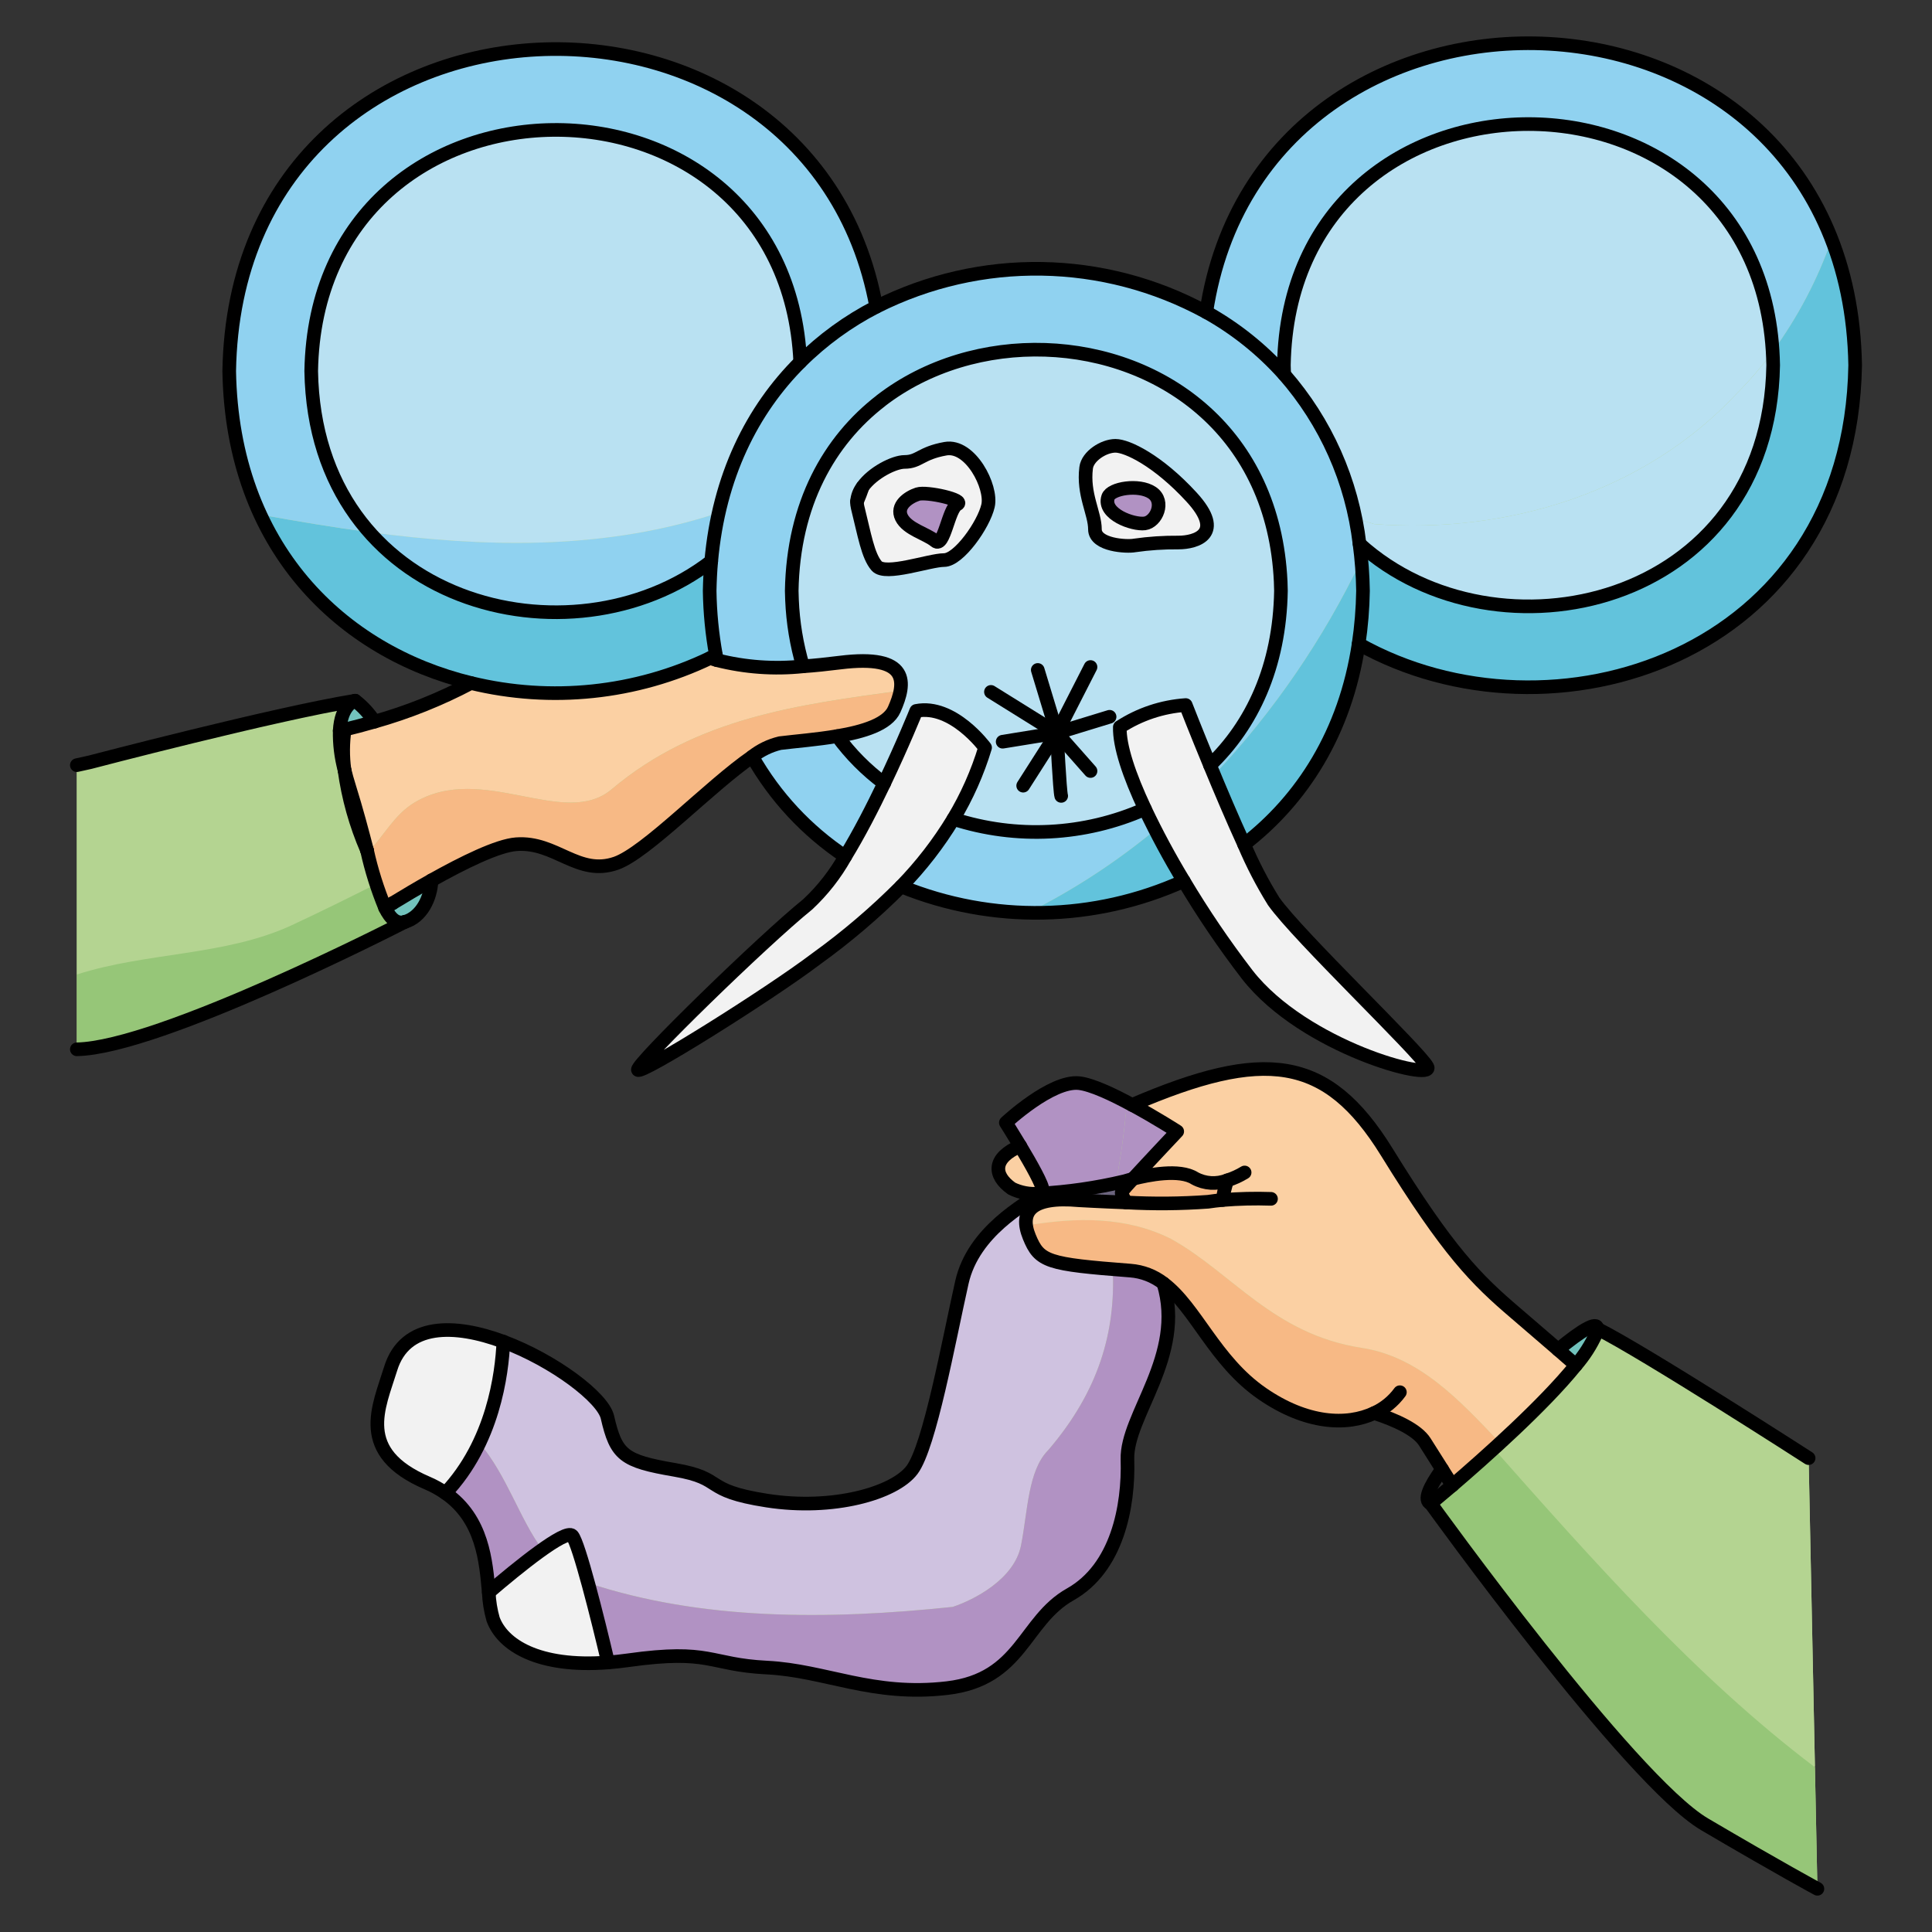 <?xml version="1.0" encoding="utf-8"?>
<!-- Generator: Adobe Illustrator 24.1.2, SVG Export Plug-In . SVG Version: 6.00 Build 0)  -->
<svg version="1.1" id="Layer_1" xmlns="http://www.w3.org/2000/svg" xmlns:xlink="http://www.w3.org/1999/xlink" x="0px" y="0px"
	 viewBox="0 0 283.465 283.465" style="enable-background:new 0 0 283.465 283.465;" xml:space="preserve">
<rect x="0" y="0" width="283.465" height="283.465" fill="#333333" stroke="none"/>
<style type="text/css">
	.st0{fill:#B4D491;}
	.st1{fill:#72C3BD;}
	.st2{fill:#96C678;}
	.st3{fill:#FBD0A3;}
	.st4{fill:#F7B985;}
	.st5{fill:#B9E1F2;}
	.st6{fill:#90D2F0;}
	.st7{fill:#62C3DC;}
	.st8{fill:#B192C3;}
	.st9{fill:#F2F2F2;}
	.st10{fill:#6C657F;}
	.st11{fill:#CFC2E0;}
	.st12{fill:none;stroke:#000000;stroke-width:2;stroke-linecap:round;stroke-linejoin:round;}
	.st13{fill:#6EC2BD;}
	.st14{fill:#0BAD8D;}
	.st15{fill:#4B82C3;}
	.st16{fill:#2967AF;}
	.st17{fill:#F5ED86;}
	.st18{fill:#EFD075;}
	.st19{fill:#87CBCB;}
	.st20{fill:#55C0DB;}
	.st21{fill:#009BBA;}
	.st22{fill:#F7AF5D;}
	.st23{fill:#F49829;}
	.st24{fill:#A989BE;}
	.st25{fill:#9A7BB5;}
	.st26{fill:#F9DB61;}
	.st27{fill:#F1C32C;}
	.st28{fill:#8186C0;}
	.st29{fill:#6770B2;}
	.st30{fill:#F5B19D;}
	.st31{fill:#F08B73;}
	.st32{fill:#F5BAD5;}
	.st33{fill:#F094BD;}
	.st34{fill:#AFABD5;}
	.st35{fill:#B0DDE9;}
	.st36{fill:#8FD1E3;}
	.st37{fill:#8DACDB;}
	.st38{fill:#6B93CC;}
	.st39{fill:#FBF1CE;}
	.st40{fill:#F4E1A1;}
	.st41{fill:#EF8697;}
	.st42{fill:#EA5C71;}
	.st43{fill:#F7C6D1;}
	.st44{fill:#F4AFC0;}
	.st45{fill:#59C1E7;}
</style>
<g>
	<g>
		<g>
			<path class="st0" d="M228.6,198.015c3.36-2.78,5.79-4.27,5.76-3.06c-0.012,0.245-0.07,0.486-0.17,0.71
				c-0.761,1.679-1.761,3.238-2.97,4.63C230.392,199.565,229.5,198.805,228.6,198.015z"/>
			<path class="st0" d="M52.1,102.815l0.01-0.01c1.113,0.856,2.071,1.898,2.83,3.08c-1.62,0.47-3.1,0.85-4.37,1.16
				c-0.25,0.06-0.49,0.11-0.73,0.17c0.19-3.66,2.01-4.33,2.24-4.4C52.092,102.805,52.092,102.805,52.1,102.815z"/>
			<path class="st0" d="M63.312,129.165c-0.1,2.61-1.48,5.38-3.89,6.09h-0.01c-0.01,0.01-0.01,0.01-0.02,0.01
				c-1.2,0.34-2.1-0.45-2.89-2.06c0.35-0.22,0.72-0.45,1.11-0.69C59.232,131.525,61.232,130.335,63.312,129.165z"/>
			<path class="st0" d="M13.212,111.835c0,0,27.04-7.09,38.87-9.02c-0.23,0.07-2.05,0.74-2.24,4.4c-0.041,1.937,0.195,3.87,0.7,5.74
				v0.01c0.552,4.052,1.659,8.009,3.29,11.76c0.01,0.01,0.01,0.03,0.02,0.04v0.01c0.637,2.882,1.524,5.702,2.65,8.43
				c0.79,1.61,1.69,2.4,2.89,2.06c-1.09,0.56-36.06,18.48-48.12,18.69v-41.69L13.212,111.835z"/>
			<path class="st0" d="M234.362,194.955c6.74,3.35,31,18.98,31,18.98l1.29,63.19c0,0-5.59-3.01-16.55-9.46
				s-40.19-47.07-40.19-47.07s1.24-1.02,3.17-2.66c4.69-4.02,13.41-11.76,18.14-17.64c1.209-1.392,2.209-2.951,2.97-4.63
				C234.292,195.441,234.35,195.2,234.362,194.955z"/>
			<path class="st0" d="M104.2,96.545c0.32,0.11,0.65,0.22,0.98,0.31c4.123,1.046,8.399,1.354,12.63,0.91
				c1.72-0.12,3.53-0.31,5.44-0.55c10.32-1.29,9.67,3.01,7.95,6.88c-0.97,2.18-4.52,3.27-8.36,3.91c-2.98,0.51-6.14,0.75-8.4,1.03
				c-1.484,0.357-2.873,1.033-4.07,1.98c-6.24,4.29-15.57,14.11-20,15.65c-5.59,1.93-8.82-3.23-14.62-2.8
				c-2.74,0.2-7.82,2.71-12.44,5.3c-2.08,1.17-4.08,2.36-5.7,3.35c-0.39,0.24-0.76,0.47-1.11,0.69
				c-1.126-2.728-2.013-5.548-2.65-8.43v-0.01c-0.72-2.77-1.55-5.92-2.6-9.28c-0.28-0.9-0.52-1.74-0.71-2.52v-0.01
				c-0.266-1.962-0.256-3.951,0.03-5.91c1.27-0.31,2.75-0.69,4.37-1.16c4.906-1.386,9.653-3.287,14.16-5.67
				c11.77,2.861,24.167,1.565,35.09-3.67H104.2z"/>
			<path class="st0" d="M159.362,68.635c-0.49,3.89,1.29,6.66,1.29,9.02s4.73,2.58,5.8,2.37c2.136-0.308,4.292-0.451,6.45-0.43
				c2.58,0,6.88-1.29,1.93-6.66s-9.45-7.53-11.17-7.53S159.572,66.915,159.362,68.635z M129.262,58.775
				c13.64-10.5,34.75-9.93,47.59,1.7c6.25,5.65,10.54,13.94,11.05,24.85c0.02,0.45,0.03,0.9,0.04,1.36
				c-0.19,11.18-4.27,19.71-10.41,25.59c-2.05-4.95-3.56-8.83-3.56-8.83c-3.446,0.234-6.775,1.346-9.67,3.23
				c-0.08,2.77,1.38,7.11,3.69,12.02c-8.872,3.926-18.879,4.445-28.11,1.46c1.978-3.284,3.54-6.801,4.65-10.47
				c0,0-4.73-6.45-10.1-5.38c0,0-1.95,4.86-4.71,10.63c-2.629-1.951-4.948-4.287-6.88-6.93c3.84-0.64,7.39-1.73,8.36-3.91
				c1.72-3.87,2.37-8.17-7.95-6.88c-1.91,0.24-3.72,0.43-5.44,0.55c-0.935-3.175-1.475-6.453-1.61-9.76
				c-0.02-0.44-0.03-0.88-0.04-1.32c0.22-12.74,5.49-22.04,13.1-27.9L129.262,58.775z M125.832,74.435c1.01,4.05,1.5,7.09,2.79,8.6
				c1.29,1.51,7.74-0.86,9.89-0.86s5.8-5.16,6.45-7.96s-2.58-9.02-6.24-8.38s-3.86,1.94-6.01,1.94c-1.49,0-4.64,1.55-6.14,3.65v0.01
				c-0.485,0.622-0.773,1.374-0.83,2.16v0.02C125.733,73.891,125.763,74.167,125.832,74.435z"/>
			<path class="st0" d="M104.352,82.345c-20.56,15.84-58.11,6.53-58.69-27.9c0.8-46.74,69.68-47.17,71.75-1.32
				c-7.05,7.02-11.95,16.76-13.06,29.21L104.352,82.345z"/>
			<path class="st0" d="M188.372,53.585c0.81-47.18,70.99-47.17,71.79,0c-0.61,35.59-40.69,44.33-60.69,26.22
				c-1.085-9.218-4.941-17.89-11.06-24.87C188.392,54.485,188.382,54.035,188.372,53.585z"/>
			<path class="st0" d="M104.352,82.345c-0.13,1.42-0.2,2.86-0.23,4.34c0.046,3.167,0.354,6.324,0.92,9.44
				c-0.28,0.14-0.55,0.28-0.84,0.42h-0.01c-10.923,5.235-23.32,6.531-35.09,3.67c-18.9-4.59-35.03-19.85-35.47-45.77
				c1.01-59.68,85.17-62.82,94.93-9.43c-4.112,2.113-7.874,4.848-11.15,8.11c-2.07-45.85-70.95-45.42-71.75,1.32
				C46.242,88.875,83.792,98.185,104.352,82.345z"/>
			<path class="st0" d="M199.472,79.805c20,18.11,60.08,9.37,60.69-26.22c-0.8-47.17-70.98-47.18-71.79,0
				c0.01,0.45,0.02,0.9,0.04,1.35c-3.275-3.661-7.138-6.75-11.43-9.14c8.33-55.09,94.2-52.49,95.21,7.79
				c-0.73,43.05-44.73,56.68-72.85,40.89c0.386-2.58,0.6-5.182,0.64-7.79C199.948,84.384,199.778,82.086,199.472,79.805z"/>
			<path class="st0" d="M129.722,114.935c-1.69,3.53-3.68,7.42-5.71,10.73c-5.631-3.748-10.303-8.766-13.64-14.65
				c1.197-0.947,2.586-1.623,4.07-1.98c2.26-0.28,5.42-0.52,8.4-1.03C124.774,110.648,127.093,112.984,129.722,114.935z"/>
			<path class="st0" d="M167.992,118.7c1.716,3.617,3.615,7.145,5.69,10.57c-13.127,5.937-28.116,6.223-41.46,0.79
				c2.92-2.999,5.49-6.32,7.66-9.9C149.113,123.145,159.12,122.626,167.992,118.7z"/>
			<path class="st0" d="M117.812,97.765c-4.231,0.444-8.507,0.136-12.63-0.91c-0.05-0.24-0.1-0.48-0.14-0.73
				c-0.566-3.116-0.874-6.273-0.92-9.44c0.03-1.48,0.1-2.92,0.23-4.34v-0.01c1.11-12.45,6.01-22.19,13.06-29.21
				c3.276-3.262,7.038-5.997,11.15-8.11c15.289-7.706,33.387-7.414,48.42,0.78c4.292,2.39,8.155,5.479,11.43,9.14
				c6.119,6.98,9.975,15.652,11.06,24.87c0.306,2.281,0.476,4.579,0.51,6.88c-0.04,2.608-0.254,5.21-0.64,7.79
				c-1.97,13.04-8.29,22.85-16.8,29.42c-1.7-3.71-3.5-7.96-5.01-11.62c6.14-5.88,10.22-14.41,10.41-25.59
				c-0.01-0.46-0.02-0.91-0.04-1.36c-0.51-10.91-4.8-19.2-11.05-24.85c-12.84-11.63-33.95-12.2-47.59-1.7v0.01
				c-7.61,5.86-12.88,15.16-13.1,27.9c0.01,0.44,0.02,0.88,0.04,1.32C116.337,91.312,116.877,94.59,117.812,97.765z"/>
			<path class="st0" d="M134.642,72.505c1.29-0.43,7.09,0.85,5.8,1.5s-1.93,6.45-3.22,5.37s-4.08-1.72-4.94-3.44
				S133.272,72.955,134.642,72.505z"/>
			<path class="st0" d="M169.032,72.285c1.93,1.29,0.64,4.3-1.08,4.51s-6.2-1.38-5.37-3.86
				C163.012,71.645,167.092,71,169.032,72.285z"/>
			<path class="st0" d="M137.222,79.375c1.29,1.08,1.93-4.73,3.22-5.37s-4.51-1.93-5.8-1.5c-1.37,0.45-3.22,1.71-2.36,3.43
				S135.932,78.305,137.222,79.375z M138.512,82.175c-2.15,0-8.6,2.36-9.89,0.86s-1.78-4.55-2.79-8.6
				c-0.069-0.268-0.099-0.544-0.09-0.82V73.6c0.3-0.7,0.58-1.43,0.83-2.16v-0.01c1.5-2.1,4.65-3.65,6.14-3.65
				c2.15,0,2.36-1.29,6.01-1.94s6.88,5.59,6.24,8.38S140.662,82.175,138.512,82.175z"/>
			<path class="st0" d="M162.582,72.935c-0.83,2.48,3.65,4.08,5.37,3.86s3.01-3.22,1.08-4.51S163.012,71.645,162.582,72.935z
				 M160.652,77.655c0-2.36-1.78-5.13-1.29-9.02c0.21-1.72,2.58-3.23,4.3-3.23s6.23,2.15,11.17,7.53s0.65,6.66-1.93,6.66
				c-2.158-0.021-4.314,0.122-6.45,0.43C165.382,80.235,160.652,80.025,160.652,77.655L160.652,77.655z"/>
			<path class="st0" d="M173.972,103.445c0,0,1.51,3.88,3.56,8.83c1.51,3.66,3.31,7.91,5.01,11.62
				c1.226,2.891,2.673,5.683,4.33,8.35c3.65,5.16,21.49,22.14,22.56,24.29S191.382,153.745,183,143
				c-3.375-4.389-6.487-8.974-9.32-13.73c-2.075-3.425-3.974-6.953-5.69-10.57c-2.31-4.91-3.77-9.25-3.69-12.02
				C167.195,104.794,170.525,103.68,173.972,103.445z"/>
			<path class="st0" d="M129.722,114.935c2.76-5.77,4.71-10.63,4.71-10.63c5.37-1.07,10.1,5.38,10.1,5.38
				c-1.11,3.669-2.672,7.186-4.65,10.47c-2.17,3.58-4.74,6.901-7.66,9.9c-3.843,3.857-7.994,7.395-12.41,10.58
				c-7.09,5.37-26,17.19-26.22,16.33s18.27-18.91,24.93-24.29c2.18-2.04,4.032-4.404,5.49-7.01
				C126.042,122.355,128.032,118.465,129.722,114.935z"/>
			<path class="st0" d="M89.212,243.915c-10.3,0.79-15.48-2.6-16.86-6.34c-0.367-1.287-0.581-2.613-0.64-3.95
				c4.18-3.59,11.32-9.38,12.25-8.3C84.932,226.445,87.7,237.465,89.212,243.915z"/>
			<path class="st0" d="M73.852,196.845c-0.2,4.75-1.5,14.83-8.49,22.22c-0.84-0.585-1.738-1.081-2.68-1.48
				c-10.53-4.51-7.11-11.1-5.37-16.76C59.412,194,66.752,194.205,73.852,196.845z"/>
			<path class="st0" d="M152.952,174.605c0.13-0.63-1.7-3.86-3.26-6.46c-1.13-1.88-2.11-3.43-2.11-3.43s6.66-6.23,10.74-5.8
				c1.84,0.2,4.94,1.65,7.79,3.2c3.49,1.88,6.61,3.89,6.61,3.89s-4.17,4.42-6.49,6.95c-0.76,0.21-1.24,0.36-1.24,0.36
				c-4.108,0.976-8.294,1.582-12.51,1.81C152.762,174.905,152.922,174.735,152.952,174.605z"/>
			<path class="st0" d="M158.322,176.105c-7.09-0.64-8.81,1.72-7.3,5.37s2.61,4.01,14.83,4.95c1.765,0.134,3.452,0.784,4.85,1.87
				c3.23,10.66-5.49,19.4-5.28,25.85c0.21,6.88-1.51,15.91-8.39,19.78s-7.09,12.46-18.05,13.75s-17.84-2.58-26.44-3.01
				s-8.16-2.79-20.41-1.07c-1.02,0.14-1.99,0.25-2.92,0.32c-1.51-6.45-4.28-17.47-5.25-18.59c-0.93-1.08-8.07,4.71-12.25,8.3
				c-0.41-4.5-0.86-10.76-6.35-14.56c6.99-7.39,8.29-17.47,8.49-22.22c7.43,2.77,14.61,8.21,15.27,11.07
				c1.29,5.59,2.36,6.45,9.88,7.74s3.87,3.01,13.54,4.51s18.7-1.07,21.28-4.51s5.38-18.92,7.31-27.51
				c1.7-7.55,9.37-11.46,11.35-13.02c4.216-0.228,8.402-0.834,12.51-1.81c0,0,0.48-0.15,1.24-0.36c-0.75,0.82-1.3,1.44-1.46,1.65
				c-0.32,0.43-0.32,0.43,0.43,1.82C161.432,176.285,158.322,176.105,158.322,176.105z"/>
			<path class="st0" d="M177.242,176.325c-4.007,0.291-8.029,0.325-12.04,0.1c-0.75-1.39-0.75-1.39-0.43-1.82
				c0.16-0.21,0.71-0.83,1.46-1.65c2.21-0.57,6.83-1.51,9.07-0.07c1.465,0.796,3.207,0.906,4.76,0.3
				c-0.321,0.935-0.545,1.9-0.67,2.88C178.672,176.135,177.952,176.215,177.242,176.325z"/>
			<path class="st0" d="M149.692,168.145c1.56,2.6,3.39,5.83,3.26,6.46c-0.03,0.13-0.19,0.3-0.47,0.52
				c-1.389,0.131-2.787-0.125-4.04-0.74C145.662,172.405,145.632,169.875,149.692,168.145z"/>
			<path class="st0" d="M228.6,198.015c0.9,0.79,1.79,1.55,2.62,2.28c-4.73,5.88-13.45,13.62-18.14,17.64
				c-0.48-0.75-0.99-1.56-1.5-2.37c-0.88-1.39-1.77-2.79-2.53-4c-1.13-1.79-4.26-3.21-7.41-4.24h-0.01
				c-4.02,1.89-9.95,1.63-16.44-2.85c-6.99-4.82-9.73-12.61-14.49-16.18c-1.398-1.086-3.085-1.736-4.85-1.87
				c-12.22-0.94-13.33-1.29-14.83-4.95s0.21-6.01,7.3-5.37c0,0,3.11,0.18,6.88,0.32c4.011,0.225,8.033,0.191,12.04-0.1
				c0.71-0.11,1.43-0.19,2.15-0.26c0.125-0.98,0.349-1.945,0.67-2.88c-1.553,0.606-3.295,0.496-4.76-0.3
				c-2.24-1.44-6.86-0.5-9.07,0.07c2.32-2.53,6.49-6.95,6.49-6.95s-3.12-2.01-6.61-3.89c19.35-8.32,28.55-7.34,37.35,6.9
				c9.02,14.61,13.11,18.7,18.91,23.64C224.282,194.285,226.492,196.2,228.6,198.015z"/>
		</g>
	</g>
	<g>
		<path class="st1" d="M228.6,198.015c3.36-2.78,5.79-4.27,5.76-3.06c-0.012,0.245-0.07,0.486-0.17,0.71
			c-0.761,1.679-1.761,3.238-2.97,4.63C230.392,199.565,229.5,198.805,228.6,198.015z"/>
		<path class="st1" d="M52.1,102.815l0.01-0.01c1.113,0.856,2.071,1.898,2.83,3.08c-1.62,0.47-3.1,0.85-4.37,1.16
			c-0.25,0.06-0.49,0.11-0.73,0.17c0.19-3.66,2.01-4.33,2.24-4.4C52.092,102.805,52.092,102.805,52.1,102.815z"/>
		<path class="st1" d="M63.312,129.165c-0.1,2.61-1.48,5.38-3.89,6.09h-0.01c-0.01,0.01-0.01,0.01-0.02,0.01
			c-1.2,0.34-2.1-0.45-2.89-2.06c0.35-0.22,0.72-0.45,1.11-0.69C59.232,131.525,61.232,130.335,63.312,129.165z"/>
		<path class="st0" d="M55.205,129.707c-0.434-1.437-0.871-3.1-1.353-4.932v-0.01c-0.01-0.01-0.01-0.03-0.019-0.04
			c-1.632-3.75-2.739-7.707-3.29-11.76v-0.01c-0.506-1.87-0.742-3.803-0.7-5.74c0.19-3.659,2.01-4.33,2.241-4.4
			c-11.83,1.929-38.87,9.02-38.87,9.02l-1.941,0.429v30.72c10.215-3.3,21.726-2.7,31.53-7.23
			C47,133.8,51.119,131.757,55.205,129.707z"/>
		<path class="st2" d="M56.5,133.205c-0.527-1.13-0.961-2.3-1.3-3.5c-4.086,2.05-8.2,4.089-12.4,6.048
			c-9.8,4.526-21.315,3.934-31.53,7.23v10.97c12.061-0.21,47.03-18.129,48.12-18.69C58.192,135.606,57.293,134.816,56.5,133.205z"/>
		<path class="st0" d="M266.288,259.163l-0.926-45.358c0,0-24.26-15.629-31-18.98c-0.012,0.245-0.07,0.486-0.17,0.71
			c-0.761,1.679-1.761,3.238-2.97,4.63c-3.724,4.365-7.75,8.462-12.048,12.262C233.565,228.67,248.781,245.926,266.288,259.163z"/>
		<path class="st2" d="M219.174,212.557c-2.3,2.089-4.444,3.966-6.091,5.378c-1.931,1.641-3.171,2.66-3.171,2.66
			s29.23,40.62,40.19,47.07c10.96,6.45,16.55,9.461,16.55,9.461l-0.364-17.833C248.781,246.056,233.565,228.8,219.174,212.557z"/>
		<path class="st3" d="M60.8,117.755c10-6,22,4,29-2c12.463-10.495,27.508-12.385,42.311-14.418c0.494-2.843-1-5.1-8.86-4.122
			c-1.911,0.24-3.721,0.431-5.441,0.55c-4.231,0.445-8.507,0.137-12.63-0.909c-0.33-0.091-0.66-0.2-0.98-0.311h-0.01
			c-10.923,5.236-23.32,6.532-35.09,3.67c-4.507,2.384-9.253,4.284-14.16,5.67c-1.62,0.471-3.1,0.85-4.37,1.16
			c-0.286,1.959-0.296,3.948-0.029,5.91v0.01c0.19,0.78,0.429,1.621,0.71,2.52c1.049,3.36,1.879,6.51,2.6,9.28v0.01
			c0.03,0.114,0.059,0.222,0.088,0.334C56.229,122.8,57.8,119.56,60.8,117.755z"/>
		<path class="st4" d="M89.8,115.755c-7,6-19-4-29,2c-3.007,1.805-4.573,5.049-6.862,7.354c0.615,2.77,1.473,5.48,2.563,8.1
			c0.349-0.22,0.718-0.45,1.109-0.69c1.621-0.99,3.621-2.179,5.7-3.35c4.62-2.589,9.7-5.1,12.441-5.3
			c5.8-0.43,9.029,4.73,14.619,2.8c4.43-1.539,13.76-11.359,20-15.65c1.197-0.947,2.586-1.622,4.07-1.98
			c2.26-0.28,5.42-0.52,8.4-1.03c3.84-0.64,7.391-1.73,8.36-3.91c0.413-0.879,0.719-1.805,0.911-2.758
			C117.31,103.37,102.265,105.26,89.8,115.755z"/>
		<path class="st5" d="M144.532,109.685c-1.11,3.669-2.672,7.186-4.65,10.47c9.231,2.986,19.238,2.466,28.11-1.46
			c-2.31-4.91-3.77-9.25-3.69-12.02c2.895-1.884,6.224-2.996,9.67-3.23c0,0,1.511,3.881,3.56,8.83
			c6.14-5.879,10.221-14.41,10.41-25.59c-0.01-0.46-0.02-0.91-0.04-1.359c-0.51-10.911-4.8-19.2-11.05-24.851
			c-12.84-11.63-33.95-12.2-47.59-1.7v0.01c-7.61,5.861-12.88,15.16-13.1,27.9c0.01,0.441,0.02,0.881,0.04,1.32
			c0.135,3.307,0.675,6.585,1.61,9.76c1.72-0.119,3.53-0.31,5.441-0.55c10.319-1.29,9.669,3.01,7.949,6.88
			c-0.969,2.18-4.52,3.27-8.36,3.91c1.932,2.643,4.251,4.979,6.88,6.93c2.761-5.77,4.71-10.629,4.71-10.629
			C139.8,103.235,144.532,109.685,144.532,109.685z M159.362,68.635c0.21-1.72,2.58-3.23,4.3-3.23s6.23,2.151,11.171,7.53
			s0.65,6.66-1.931,6.66c-2.158-0.021-4.314,0.123-6.45,0.43c-1.07,0.21-5.8,0-5.8-2.37S158.872,72.525,159.362,68.635z
			 M138.512,82.175c-2.15,0-8.6,2.36-9.89,0.86s-1.78-4.55-2.789-8.6c-0.069-0.268-0.1-0.544-0.091-0.82V73.6
			c0.057-0.786,0.346-1.538,0.83-2.16v-0.01c1.5-2.1,4.65-3.65,6.141-3.65c2.149,0,2.359-1.29,6.009-1.939s6.88,5.589,6.241,8.379
			S140.662,82.175,138.512,82.175z"/>
		<path class="st6" d="M54.222,78.081c12.422,14.066,35.545,15.5,50.13,4.264v-0.009c0.214-2.409,0.588-4.801,1.119-7.16
			c-0.558,0.19-1.105,0.4-1.669,0.579C87.725,80.7,70.883,80.294,54.222,78.081z"/>
		<path class="st5" d="M45.662,54.445c0.169,10.006,3.472,17.874,8.56,23.636c16.661,2.213,33.5,2.621,49.58-2.326
			c0.564-0.179,1.111-0.389,1.669-0.579c1.782-8.344,5.927-15.998,11.941-22.05C115.342,7.275,46.463,7.705,45.662,54.445z"/>
		<path class="st5" d="M260.083,51.613c-1.607,2.175-3.372,4.228-5.281,6.142c-13.573,14.544-33.725,20.6-53.169,19.137
			c1.041,0.305,2.095,0.595,3.169,0.863c-1.074-0.268-2.128-0.558-3.169-0.863c-0.61-0.046-1.222-0.076-1.831-0.137
			c0.609,0.061,1.221,0.091,1.831,0.137c-0.948-0.277-1.885-0.57-2.81-0.877c0.258,1.233,0.474,2.497,0.649,3.791
			c20,18.109,60.08,9.369,60.69-26.22C260.151,52.918,260.122,52.262,260.083,51.613z"/>
		<path class="st5" d="M254.8,57.755c1.909-1.914,3.674-3.967,5.281-6.142c-2.7-45.185-70.912-44.54-71.711,1.973
			c0.01,0.449,0.02,0.9,0.04,1.349c5.277,5.98,8.87,13.255,10.411,21.08c0.925,0.308,1.861,0.6,2.81,0.877
			C221.077,78.358,241.229,72.3,254.8,57.755z"/>
		<path class="st7" d="M69.1,100.215c11.77,2.862,24.167,1.566,35.09-3.67h0.01c0.29-0.14,0.56-0.28,0.841-0.419
			c-0.567-3.116-0.875-6.274-0.921-9.441c0.03-1.48,0.1-2.92,0.23-4.34c-14.585,11.238-37.708,9.8-50.13-4.264
			c-5.37-0.714-10.72-1.613-16.028-2.581C44.354,88.808,56.068,97.05,69.1,100.215z"/>
		<path class="st6" d="M117.412,53.126c3.277-3.261,7.038-5.997,11.15-8.111c-9.76-53.389-93.92-50.25-94.93,9.43
			c0.028,7.26,1.581,14.434,4.56,21.055c5.3,0.971,10.658,1.87,16.03,2.584c-5.088-5.762-8.391-13.63-8.56-23.636
			C46.463,7.705,115.342,7.275,117.412,53.126z"/>
		<path class="st6" d="M176.983,45.8c4.291,2.39,8.154,5.479,11.429,9.14c-0.02-0.45-0.03-0.9-0.04-1.349
			c0.8-46.513,69.012-47.158,71.711-1.973c3.678-5.031,6.595-10.575,8.658-16.455C252.525-6.524,184.359-2.987,176.983,45.8z"/>
		<path class="st7" d="M260.083,51.613c0.039,0.649,0.068,1.3,0.079,1.973c-0.61,35.589-40.69,44.329-60.69,26.22
			c0.306,2.281,0.476,4.578,0.511,6.879c-0.041,2.608-0.255,5.21-0.641,7.79c28.121,15.79,72.121,2.16,72.85-40.889
			c-0.045-6.299-1.213-12.54-3.451-18.428C266.678,41.038,263.761,46.582,260.083,51.613z"/>
		<path class="st6" d="M129.722,114.935c-1.69,3.53-3.68,7.42-5.71,10.73c-5.631-3.748-10.303-8.766-13.64-14.65
			c1.197-0.947,2.586-1.623,4.07-1.98c2.26-0.28,5.42-0.52,8.4-1.03C124.774,110.648,127.093,112.984,129.722,114.935z"/>
		<path class="st6" d="M139.882,120.155c-2.17,3.579-4.74,6.901-7.66,9.9c5.928,2.425,12.254,3.732,18.658,3.854
			c6.645-3.336,12.891-7.411,18.62-12.15c-0.532-1.038-1.043-2.065-1.51-3.064C159.119,122.621,149.112,123.14,139.882,120.155z"/>
		<path class="st7" d="M173.682,129.265c-1.511-2.516-2.924-5.052-4.18-7.506c-5.73,4.739-11.977,8.815-18.622,12.151
			C158.735,134.111,166.532,132.522,173.682,129.265z"/>
		<path class="st6" d="M199.472,79.806c-1.085-9.219-4.941-17.891-11.06-24.871c-3.275-3.661-7.138-6.75-11.429-9.14
			c-15.034-8.193-33.131-8.485-48.421-0.78c-4.112,2.114-7.873,4.85-11.15,8.111c-7.05,7.02-11.949,16.759-13.06,29.21v0.009
			c-0.13,1.42-0.2,2.86-0.23,4.34c0.046,3.167,0.354,6.325,0.921,9.441c0.04,0.25,0.089,0.489,0.139,0.73
			c4.123,1.046,8.399,1.354,12.63,0.909c-0.935-3.175-1.475-6.453-1.61-9.76c-0.02-0.439-0.03-0.879-0.04-1.32
			c0.22-12.74,5.49-22.039,13.1-27.9v-0.01c13.64-10.5,34.75-9.93,47.59,1.7c6.25,5.651,10.54,13.94,11.05,24.851
			c0.02,0.449,0.03,0.9,0.04,1.359c-0.189,11.18-4.27,19.711-10.41,25.59c0.193,0.467,0.4,0.964,0.6,1.447
			c8.77-9.339,16.052-19.97,21.591-31.522C199.649,81.4,199.579,80.587,199.472,79.806z"/>
		<path class="st7" d="M178.134,113.722c1.377,3.309,2.925,6.936,4.409,10.174c8.509-6.57,14.829-16.381,16.8-29.421
			c0.386-2.58,0.6-5.182,0.641-7.79c-0.026-1.534-0.126-3.019-0.26-4.482C194.185,93.754,186.903,104.384,178.134,113.722z"/>
		<path class="st8" d="M134.642,72.505c1.29-0.43,7.09,0.85,5.8,1.5s-1.93,6.45-3.22,5.37s-4.08-1.72-4.94-3.44
			S133.272,72.955,134.642,72.505z"/>
		<path class="st8" d="M169.032,72.285c1.93,1.29,0.64,4.3-1.08,4.51s-6.2-1.38-5.37-3.86C163.012,71.645,167.092,71,169.032,72.285
			z"/>
		<path class="st9" d="M137.222,79.375c1.29,1.08,1.93-4.73,3.22-5.37s-4.51-1.93-5.8-1.5c-1.37,0.45-3.22,1.71-2.36,3.43
			S135.932,78.305,137.222,79.375z M138.512,82.175c-2.15,0-8.6,2.36-9.89,0.86s-1.78-4.55-2.79-8.6
			c-0.069-0.268-0.099-0.544-0.09-0.82V73.6c0.3-0.7,0.58-1.43,0.83-2.16v-0.01c1.5-2.1,4.65-3.65,6.14-3.65
			c2.15,0,2.36-1.29,6.01-1.94s6.88,5.59,6.24,8.38S140.662,82.175,138.512,82.175z"/>
		<path class="st9" d="M162.582,72.935c-0.83,2.48,3.65,4.08,5.37,3.86s3.01-3.22,1.08-4.51S163.012,71.645,162.582,72.935z
			 M160.652,77.655c0-2.36-1.78-5.13-1.29-9.02c0.21-1.72,2.58-3.23,4.3-3.23s6.23,2.15,11.17,7.53s0.65,6.66-1.93,6.66
			c-2.158-0.021-4.314,0.122-6.45,0.43C165.382,80.235,160.652,80.025,160.652,77.655L160.652,77.655z"/>
		<path class="st9" d="M173.972,103.445c0,0,1.51,3.88,3.56,8.83c1.51,3.66,3.31,7.91,5.01,11.62c1.226,2.891,2.673,5.683,4.33,8.35
			c3.65,5.16,21.49,22.14,22.56,24.29S191.382,153.745,183,143c-3.375-4.389-6.487-8.974-9.32-13.73
			c-2.075-3.425-3.974-6.953-5.69-10.57c-2.31-4.91-3.77-9.25-3.69-12.02C167.195,104.794,170.525,103.68,173.972,103.445z"/>
		<path class="st9" d="M129.722,114.935c2.76-5.77,4.71-10.63,4.71-10.63c5.37-1.07,10.1,5.38,10.1,5.38
			c-1.11,3.669-2.672,7.186-4.65,10.47c-2.17,3.58-4.74,6.901-7.66,9.9c-3.843,3.857-7.994,7.395-12.41,10.58
			c-7.09,5.37-26,17.19-26.22,16.33s18.27-18.91,24.93-24.29c2.18-2.04,4.032-4.404,5.49-7.01
			C126.042,122.355,128.032,118.465,129.722,114.935z"/>
		<path class="st9" d="M89.212,243.915c-10.3,0.79-15.48-2.6-16.86-6.34c-0.367-1.287-0.581-2.613-0.64-3.95
			c4.18-3.59,11.32-9.38,12.25-8.3C84.932,226.445,87.7,237.465,89.212,243.915z"/>
		<path class="st9" d="M73.852,196.845c-0.2,4.75-1.5,14.83-8.49,22.22c-0.84-0.585-1.738-1.081-2.68-1.48
			c-10.53-4.51-7.11-11.1-5.37-16.76C59.412,194,66.752,194.205,73.852,196.845z"/>
		<path class="st8" d="M158.322,158.915c-4.08-0.43-10.739,5.8-10.739,5.8s0.979,1.55,2.109,3.431c1.561,2.6,3.391,5.829,3.26,6.46
			c-0.03,0.129-0.19,0.3-0.469,0.52c3.782-0.177,7.542-0.687,11.234-1.526c0.756-3.934,1.294-7.907,1.611-11.9
			C162.708,160.314,160,159.1,158.322,158.915z"/>
		<path class="st8" d="M166.112,162.115c-0.259-0.141-0.522-0.279-0.784-0.417c-0.317,3.993-0.855,7.966-1.611,11.9
			c0.795-0.17,1.275-0.284,1.275-0.284s0.48-0.151,1.241-0.361c2.319-2.53,6.489-6.95,6.489-6.95S169.6,164,166.112,162.115z"/>
		<path class="st8" d="M65.362,219.066c5.49,3.8,5.94,10.06,6.351,14.56c2.245-1.929,5.339-4.485,7.872-6.277
			c-3.327-4.5-5.189-10.874-9.24-15.669C69.086,214.391,67.404,216.884,65.362,219.066z"/>
		<path class="st10" d="M164.772,174.606c0.16-0.21,0.711-0.831,1.461-1.651c-0.761,0.21-1.241,0.361-1.241,0.361
			s-1.53,0.363-3.671,0.764c0.189,0.739,0.369,1.474,0.535,2.2c0.994,0.046,2.135,0.095,3.346,0.14
			C164.452,175.035,164.452,175.035,164.772,174.606z"/>
		<path class="st10" d="M161.856,176.285c-0.166-0.731-0.346-1.466-0.535-2.2c-0.521,0.1-1.084,0.2-1.664,0.294
			c-0.026,0.6-0.041,1.2-0.046,1.8C160.2,176.206,160.964,176.244,161.856,176.285z"/>
		<path class="st11" d="M163.272,186.221c-9.8-0.807-10.863-1.363-12.25-4.746c-1.51-3.649,0.211-6.01,7.3-5.369l1.289,0.069
			c0.005-0.6,0.021-1.2,0.046-1.8c-2.369,0.428-4.767,0.68-7.174,0.752c-1.98,1.559-9.65,5.469-11.351,13.02
			c-1.93,8.589-4.73,24.069-7.31,27.509s-11.6,6.02-21.279,4.51s-6.011-3.22-13.54-4.51s-8.591-2.15-9.881-7.74
			c-0.659-2.859-7.84-8.3-15.27-11.07c-0.196,5.126-1.388,10.164-3.507,14.835c4.051,4.795,5.913,11.171,9.24,15.669
			c2.181-1.544,3.947-2.523,4.378-2.023c0.467,0.54,1.355,3.389,2.318,6.916c16.621,5.5,35.068,5.456,53.521,3.513c3-1,9-4,10-9
			s1-11,4-14C161.247,204.07,163.686,195.384,163.272,186.221z"/>
		<path class="st8" d="M170.7,188.3c-1.398-1.085-3.085-1.736-4.85-1.87c-0.924-0.071-1.778-0.138-2.58-0.2
			c0.414,9.163-2.025,17.849-9.47,26.534c-3,3-3,9-4,14s-7,8-10,9c-18.453,1.943-36.9,1.982-53.521-3.513
			c1.032,3.779,2.15,8.337,2.932,11.673c0.929-0.07,1.9-0.18,2.919-0.32c12.25-1.719,11.82,0.64,20.411,1.07s15.479,4.3,26.44,3.01
			s11.179-9.88,18.049-13.75s8.6-12.9,8.39-19.779C165.213,207.7,173.932,198.955,170.7,188.3z"/>
		<path class="st4" d="M177.242,176.325c-4.007,0.291-8.029,0.325-12.04,0.1c-0.75-1.39-0.75-1.39-0.43-1.82
			c0.16-0.21,0.71-0.83,1.46-1.65c2.21-0.57,6.83-1.51,9.07-0.07c1.465,0.796,3.207,0.906,4.76,0.3
			c-0.321,0.935-0.545,1.9-0.67,2.88C178.672,176.135,177.952,176.215,177.242,176.325z"/>
		<path class="st3" d="M149.692,168.145c1.56,2.6,3.39,5.83,3.26,6.46c-0.03,0.13-0.19,0.3-0.47,0.52
			c-1.389,0.131-2.787-0.125-4.04-0.74C145.662,172.405,145.632,169.875,149.692,168.145z"/>
		<path class="st4" d="M199.8,197.755c-13-2-19-11-28-16c-6.588-3.293-13.854-3.194-21.24-1.94c0.079,0.571,0.234,1.129,0.46,1.66
			c1.5,3.66,2.61,4.01,14.83,4.95c1.765,0.134,3.452,0.785,4.85,1.87c4.761,3.57,7.5,11.36,14.49,16.18
			c6.49,4.48,12.42,4.74,16.44,2.851h0.01c3.151,1.03,6.28,2.449,7.41,4.24c0.76,1.209,1.65,2.609,2.531,4
			c0.509,0.81,1.019,1.619,1.5,2.369c1.867-1.6,4.375-3.794,7.013-6.222C214.04,205.289,208.162,199.042,199.8,197.755z"/>
		<path class="st3" d="M231.222,200.3c-0.83-0.729-1.719-1.489-2.62-2.28c-2.11-1.82-4.32-3.73-6.23-5.36
			c-5.8-4.94-9.889-9.029-18.909-23.64c-8.8-14.24-18-15.22-37.351-6.9c3.49,1.88,6.61,3.89,6.61,3.89s-4.17,4.42-6.489,6.95
			c2.209-0.57,6.829-1.51,9.069-0.07c1.465,0.796,3.207,0.906,4.76,0.3c-0.321,0.935-0.545,1.9-0.67,2.881
			c-0.72,0.069-1.44,0.149-2.15,0.26c-4.007,0.291-8.029,0.325-12.04,0.1c-3.77-0.14-6.88-0.319-6.88-0.319
			c-5.941-0.537-8.1,1.038-7.76,3.709c7.386-1.254,14.652-1.353,21.24,1.94c9,5,15,14,28,16c8.36,1.287,14.238,7.534,20.294,13.958
			C224.062,208.172,227.779,204.357,231.222,200.3z"/>
	</g>
	<g>
		<path class="st12" d="M126.572,71.435c-0.25,0.73-0.53,1.46-0.83,2.16"/>
		<path class="st12" d="M69.1,100.215c-18.9-4.59-35.03-19.85-35.47-45.77c1.01-59.68,85.17-62.82,94.93-9.43"/>
		<path class="st12" d="M105.042,96.125c-0.28,0.14-0.55,0.28-0.84,0.42"/>
		<path class="st12" d="M104.352,82.345c-20.56,15.84-58.11,6.53-58.69-27.9c0.8-46.74,69.68-47.17,71.75-1.32"/>
		<path class="st12" d="M176.982,45.8c8.33-55.09,94.2-52.49,95.21,7.79c-0.73,43.05-44.73,56.68-72.85,40.89"/>
		<path class="st12" d="M188.412,54.935c-0.02-0.45-0.03-0.9-0.04-1.35c0.81-47.18,70.99-47.17,71.79,0
			c-0.61,35.59-40.69,44.33-60.69,26.22"/>
		<path class="st12" d="M105.182,96.855c-0.05-0.24-0.1-0.48-0.14-0.73c-0.566-3.116-0.874-6.273-0.92-9.44
			c0.03-1.48,0.1-2.92,0.23-4.34v-0.01c1.11-12.45,6.01-22.19,13.06-29.21c3.276-3.262,7.038-5.997,11.15-8.11
			c15.289-7.706,33.387-7.414,48.42,0.78c4.292,2.39,8.155,5.479,11.43,9.14c6.119,6.98,9.975,15.652,11.06,24.87
			c0.306,2.281,0.476,4.579,0.51,6.88c-0.04,2.608-0.254,5.21-0.64,7.79c-1.97,13.04-8.29,22.85-16.8,29.42"/>
		<path class="st12" d="M124.012,125.665c-5.631-3.748-10.303-8.766-13.64-14.65"/>
		<path class="st12" d="M173.682,129.265c-13.127,5.937-28.116,6.223-41.46,0.79"/>
		<path class="st12" d="M177.532,112.275c1.51,3.66,3.31,7.91,5.01,11.62c1.226,2.891,2.673,5.683,4.33,8.35
			c3.65,5.16,21.49,22.14,22.56,24.29S191.382,153.745,183,143c-3.375-4.389-6.487-8.974-9.32-13.73
			c-2.075-3.425-3.974-6.953-5.69-10.57"/>
		<path class="st12" d="M139.882,120.155c9.231,2.985,19.238,2.466,28.11-1.46c-2.31-4.91-3.77-9.25-3.69-12.02
			c2.895-1.884,6.224-2.996,9.67-3.23c0,0,1.51,3.88,3.56,8.83c6.14-5.88,10.22-14.41,10.41-25.59c-0.01-0.46-0.02-0.91-0.04-1.36
			c-0.51-10.91-4.8-19.2-11.05-24.85c-12.84-11.63-33.95-12.2-47.59-1.7v0.01c-7.61,5.86-12.88,15.16-13.1,27.9
			c0.01,0.44,0.02,0.88,0.04,1.32c0.135,3.307,0.675,6.585,1.61,9.76"/>
		<path class="st12" d="M122.842,108.005c1.932,2.643,4.251,4.979,6.88,6.93"/>
		<path class="st12" d="M129.722,114.935c2.76-5.77,4.71-10.63,4.71-10.63c5.37-1.07,10.1,5.38,10.1,5.38
			c-1.11,3.669-2.672,7.186-4.65,10.47c-2.17,3.58-4.74,6.901-7.66,9.9c-3.843,3.857-7.994,7.395-12.41,10.58
			c-7.09,5.37-26,17.19-26.22,16.33s18.27-18.91,24.93-24.29c2.18-2.04,4.032-4.404,5.49-7.01
			C126.042,122.355,128.032,118.465,129.722,114.935z"/>
		<path class="st12" d="M126.572,71.435v-0.01c1.5-2.1,4.65-3.65,6.14-3.65c2.15,0,2.36-1.29,6.01-1.94s6.88,5.59,6.24,8.38
			s-4.3,7.96-6.45,7.96s-8.6,2.36-9.89,0.86s-1.78-4.55-2.79-8.6c-0.069-0.268-0.099-0.544-0.09-0.82V73.6
			C125.798,72.812,126.087,72.058,126.572,71.435z"/>
		<path class="st12" d="M172.9,79.6c-2.158-0.021-4.314,0.122-6.45,0.43c-1.07,0.21-5.8,0-5.8-2.37s-1.78-5.13-1.29-9.02
			c0.21-1.72,2.58-3.23,4.3-3.23s6.23,2.15,11.17,7.53S175.482,79.6,172.9,79.6z"/>
		<path class="st12" d="M162.582,72.935c-0.83,2.48,3.65,4.08,5.37,3.86s3.01-3.22,1.08-4.51S163.012,71.645,162.582,72.935z"/>
		<path class="st12" d="M134.642,72.505c-1.37,0.45-3.22,1.71-2.36,3.43s3.65,2.37,4.94,3.44s1.93-4.73,3.22-5.37
			S135.932,72.075,134.642,72.505z"/>
		<polyline class="st12" points="145.392,101.515 155.062,107.535 160.002,113.125 		"/>
		<polyline class="st12" points="147.112,108.825 155.062,107.535 160.002,97.865 		"/>
		<polyline class="st12" points="152.262,98.295 155.062,107.535 150.122,115.275 		"/>
		<path class="st12" d="M155.7,116.775c-0.21-0.65-0.64-9.24-0.64-9.24l7.74-2.37"/>
		<path class="st12" d="M166.232,172.955c-0.75,0.82-1.3,1.44-1.46,1.65c-0.32,0.43-0.32,0.43,0.43,1.82"/>
		<path class="st12" d="M170.7,188.3c3.23,10.66-5.49,19.4-5.28,25.85c0.21,6.88-1.51,15.91-8.39,19.78s-7.09,12.46-18.05,13.75
			s-17.84-2.58-26.44-3.01s-8.16-2.79-20.41-1.07c-1.02,0.14-1.99,0.25-2.92,0.32c-10.3,0.79-15.48-2.6-16.86-6.34
			c-0.367-1.287-0.581-2.613-0.64-3.95c-0.41-4.5-0.86-10.76-6.35-14.56c-0.84-0.585-1.738-1.081-2.68-1.48
			c-10.53-4.51-7.11-11.1-5.37-16.76c2.1-6.83,9.44-6.62,16.54-3.98c7.43,2.77,14.61,8.21,15.27,11.07
			c1.29,5.59,2.36,6.45,9.88,7.74s3.87,3.01,13.54,4.51s18.7-1.07,21.28-4.51s5.38-18.92,7.31-27.51
			c1.7-7.55,9.37-11.46,11.35-13.02c0.28-0.22,0.44-0.39,0.47-0.52c0.13-0.63-1.7-3.86-3.26-6.46c-1.13-1.88-2.11-3.43-2.11-3.43
			s6.66-6.23,10.74-5.8c1.84,0.2,4.94,1.65,7.79,3.2"/>
		<path class="st12" d="M65.362,219.065c6.99-7.39,8.29-17.47,8.49-22.22"/>
		<path class="st12" d="M71.712,233.625c4.18-3.59,11.32-9.38,12.25-8.3c0.97,1.12,3.74,12.14,5.25,18.59"/>
		<path class="st12" d="M179.392,176.065c2.358-0.193,4.725-0.25,7.09-0.17"/>
		<path class="st12" d="M205.392,204.265c-0.967,1.324-2.259,2.378-3.75,3.06"/>
		<path class="st12" d="M166.232,172.955c-0.76,0.21-1.24,0.36-1.24,0.36c-4.108,0.976-8.294,1.582-12.51,1.81
			c-1.389,0.131-2.787-0.125-4.04-0.74c-2.78-1.98-2.81-4.51,1.25-6.24"/>
		<path class="st12" d="M182.612,172.025c-0.8,0.489-1.656,0.879-2.55,1.16"/>
		<path class="st12" d="M211.582,215.565c-0.88-1.39-1.77-2.79-2.53-4c-1.13-1.79-4.26-3.21-7.41-4.24h-0.01
			c-4.02,1.89-9.95,1.63-16.44-2.85c-6.99-4.82-9.73-12.61-14.49-16.18c-1.398-1.086-3.085-1.736-4.85-1.87
			c-12.22-0.94-13.33-1.29-14.83-4.95s0.21-6.01,7.3-5.37c0,0,3.11,0.18,6.88,0.32c4.011,0.225,8.033,0.191,12.04-0.1
			c0.71-0.11,1.43-0.19,2.15-0.26c0.125-0.98,0.349-1.945,0.67-2.88c-1.553,0.606-3.295,0.496-4.76-0.3
			c-2.24-1.44-6.86-0.5-9.07,0.07c2.32-2.53,6.49-6.95,6.49-6.95s-3.12-2.01-6.61-3.89c19.35-8.32,28.55-7.34,37.35,6.9
			c9.02,14.61,13.11,18.7,18.91,23.64c1.91,1.63,4.12,3.54,6.23,5.36"/>
		<path class="st12" d="M209.912,220.6c-1.09-0.44-0.24-2.39,1.67-5.03c0.51,0.81,1.02,1.62,1.5,2.37"/>
		<path class="st12" d="M231.222,200.3c-0.83-0.73-1.72-1.49-2.62-2.28c3.36-2.78,5.79-4.27,5.76-3.06"/>
		<path class="st12" d="M266.652,277.125c0,0-5.59-3.01-16.55-9.46s-40.19-47.07-40.19-47.07s1.24-1.02,3.17-2.66
			c4.69-4.02,13.41-11.76,18.14-17.64c1.209-1.392,2.209-2.951,2.97-4.63c0.1-0.224,0.158-0.465,0.17-0.71
			c6.74,3.35,31,18.98,31,18.98"/>
		<path class="st12" d="M234.362,194.955c-0.19-0.1-0.38-0.18-0.54-0.26"/>
		<path class="st12" d="M59.422,135.255c2.41-0.71,3.79-3.48,3.89-6.09"/>
		<path class="st12" d="M11.272,112.265l1.94-0.43c0,0,27.04-7.09,38.87-9.02c-0.23,0.07-2.05,0.74-2.24,4.4
			c-0.041,1.937,0.195,3.87,0.7,5.74"/>
		<path class="st12" d="M53.852,124.775c0.637,2.882,1.524,5.702,2.65,8.43c0.79,1.61,1.69,2.4,2.89,2.06
			c-1.09,0.56-36.06,18.48-48.12,18.69"/>
		<path class="st12" d="M50.542,112.965c0.552,4.052,1.659,8.009,3.29,11.76c0.01,0.01,0.01,0.03,0.02,0.04"/>
		<path class="st12" d="M59.392,135.265c0.01,0,0.01,0,0.02-0.01h0.01"/>
		<path class="st12" d="M52.1,102.815c-0.01-0.01-0.01-0.01-0.02,0"/>
		<path class="st12" d="M52.1,102.815l0.01-0.01c1.113,0.856,2.071,1.898,2.83,3.08"/>
		<path class="st12" d="M57.612,132.515c-0.39,0.24-0.76,0.47-1.11,0.69"/>
		<path class="st12" d="M53.852,124.775v-0.01c-0.72-2.77-1.55-5.92-2.6-9.28c-0.28-0.9-0.52-1.74-0.71-2.52v-0.01
			c-0.266-1.962-0.256-3.951,0.03-5.91c1.27-0.31,2.75-0.69,4.37-1.16c4.906-1.386,9.653-3.287,14.16-5.67
			c11.77,2.861,24.167,1.565,35.09-3.67h0.01c0.32,0.11,0.65,0.22,0.98,0.31c4.123,1.046,8.399,1.354,12.63,0.91
			c1.72-0.12,3.53-0.31,5.44-0.55c10.32-1.29,9.67,3.01,7.95,6.88c-0.97,2.18-4.52,3.27-8.36,3.91c-2.98,0.51-6.14,0.75-8.4,1.03
			c-1.484,0.357-2.873,1.033-4.07,1.98c-6.24,4.29-15.57,14.11-20,15.65c-5.59,1.93-8.82-3.23-14.62-2.8
			c-2.74,0.2-7.82,2.71-12.44,5.3c-2.08,1.17-4.08,2.36-5.7,3.35"/>
		<path class="st12" d="M50.572,107.045c-0.25,0.06-0.49,0.11-0.73,0.17"/>
	</g>
</g>
<rect x="-186.385" y="203.849" class="st0" width="16.423" height="16.423"/>
<rect x="-169.962" y="203.849" class="st2" width="16.423" height="16.423"/>
<polyline class="st13" points="-186.385,236.696 -186.385,220.273 -169.962,220.273 -169.962,236.696 "/>
<polyline class="st14" points="-169.962,236.696 -169.962,220.273 -153.538,220.273 -153.538,236.696 "/>
<polyline class="st15" points="-52.186,236.696 -52.186,220.273 -35.763,220.273 -35.763,236.696 "/>
<polyline class="st16" points="-35.763,236.696 -35.763,220.273 -19.339,220.273 -19.339,236.696 "/>
<rect x="-98.038" y="170.177" class="st17" width="16.423" height="16.423"/>
<rect x="-81.614" y="170.177" class="st18" width="16.423" height="16.423"/>
<rect x="-52.186" y="171.002" class="st19" width="16.423" height="16.423"/>
<rect x="-35.763" y="171.002" class="st1" width="16.423" height="16.423"/>
<rect x="-52.186" y="187.426" class="st20" width="16.423" height="16.423"/>
<rect x="-35.763" y="187.426" class="st21" width="16.423" height="16.423"/>
<rect x="-98.038" y="203.06" class="st22" width="16.423" height="16.423"/>
<rect x="-81.614" y="203.06" class="st23" width="16.423" height="16.423"/>
<rect x="-143.102" y="137.742" class="st24" width="16.423" height="16.423"/>
<rect x="-126.679" y="137.742" class="st25" width="16.423" height="16.423"/>
<rect x="-52.186" y="138.155" class="st5" width="16.423" height="16.423"/>
<rect x="-35.763" y="138.155" class="st7" width="16.423" height="16.423"/>
<rect x="-98.038" y="186.6" class="st26" width="16.423" height="16.423"/>
<rect x="-81.614" y="186.6" class="st27" width="16.423" height="16.423"/>
<rect x="-143.102" y="121.319" class="st28" width="16.423" height="16.423"/>
<rect x="-126.679" y="121.319" class="st29" width="16.423" height="16.423"/>
<polyline class="st30" points="-98.08,235.635 -98.08,219.211 -81.657,219.211 -81.657,235.635 "/>
<polyline class="st31" points="-81.657,235.635 -81.657,219.211 -65.233,219.211 -65.233,235.635 "/>
<rect x="-143.102" y="187.013" class="st32" width="16.423" height="16.423"/>
<rect x="-126.679" y="187.013" class="st33" width="16.423" height="16.423"/>
<rect x="-143.102" y="170.589" class="st11" width="16.423" height="16.423"/>
<rect x="-126.679" y="170.589" class="st34" width="16.423" height="16.423"/>
<rect x="-143.102" y="154.166" class="st11" width="16.423" height="16.423"/>
<rect x="-126.679" y="154.166" class="st8" width="16.423" height="16.423"/>
<rect x="-52.186" y="154.579" class="st35" width="16.423" height="16.423"/>
<rect x="-35.763" y="154.579" class="st36" width="16.423" height="16.423"/>
<rect x="-52.186" y="203.849" class="st37" width="16.423" height="16.423"/>
<rect x="-35.763" y="203.849" class="st38" width="16.423" height="16.423"/>
<rect x="-98.038" y="153.753" class="st39" width="16.423" height="16.423"/>
<rect x="-81.614" y="153.753" class="st40" width="16.423" height="16.423"/>
<rect x="-143.102" y="203.378" class="st41" width="16.423" height="16.423"/>
<rect x="-126.679" y="203.378" class="st42" width="16.423" height="16.423"/>
<polyline class="st43" points="-143.102,236.225 -143.102,219.802 -126.679,219.802 -126.679,236.225 "/>
<polyline class="st44" points="-126.679,236.225 -126.679,219.802 -110.255,219.802 -110.255,236.225 "/>
<rect x="-52.186" y="121.732" class="st6" width="16.423" height="16.423"/>
<rect x="-35.763" y="121.732" class="st45" width="16.423" height="16.423"/>
</svg>
